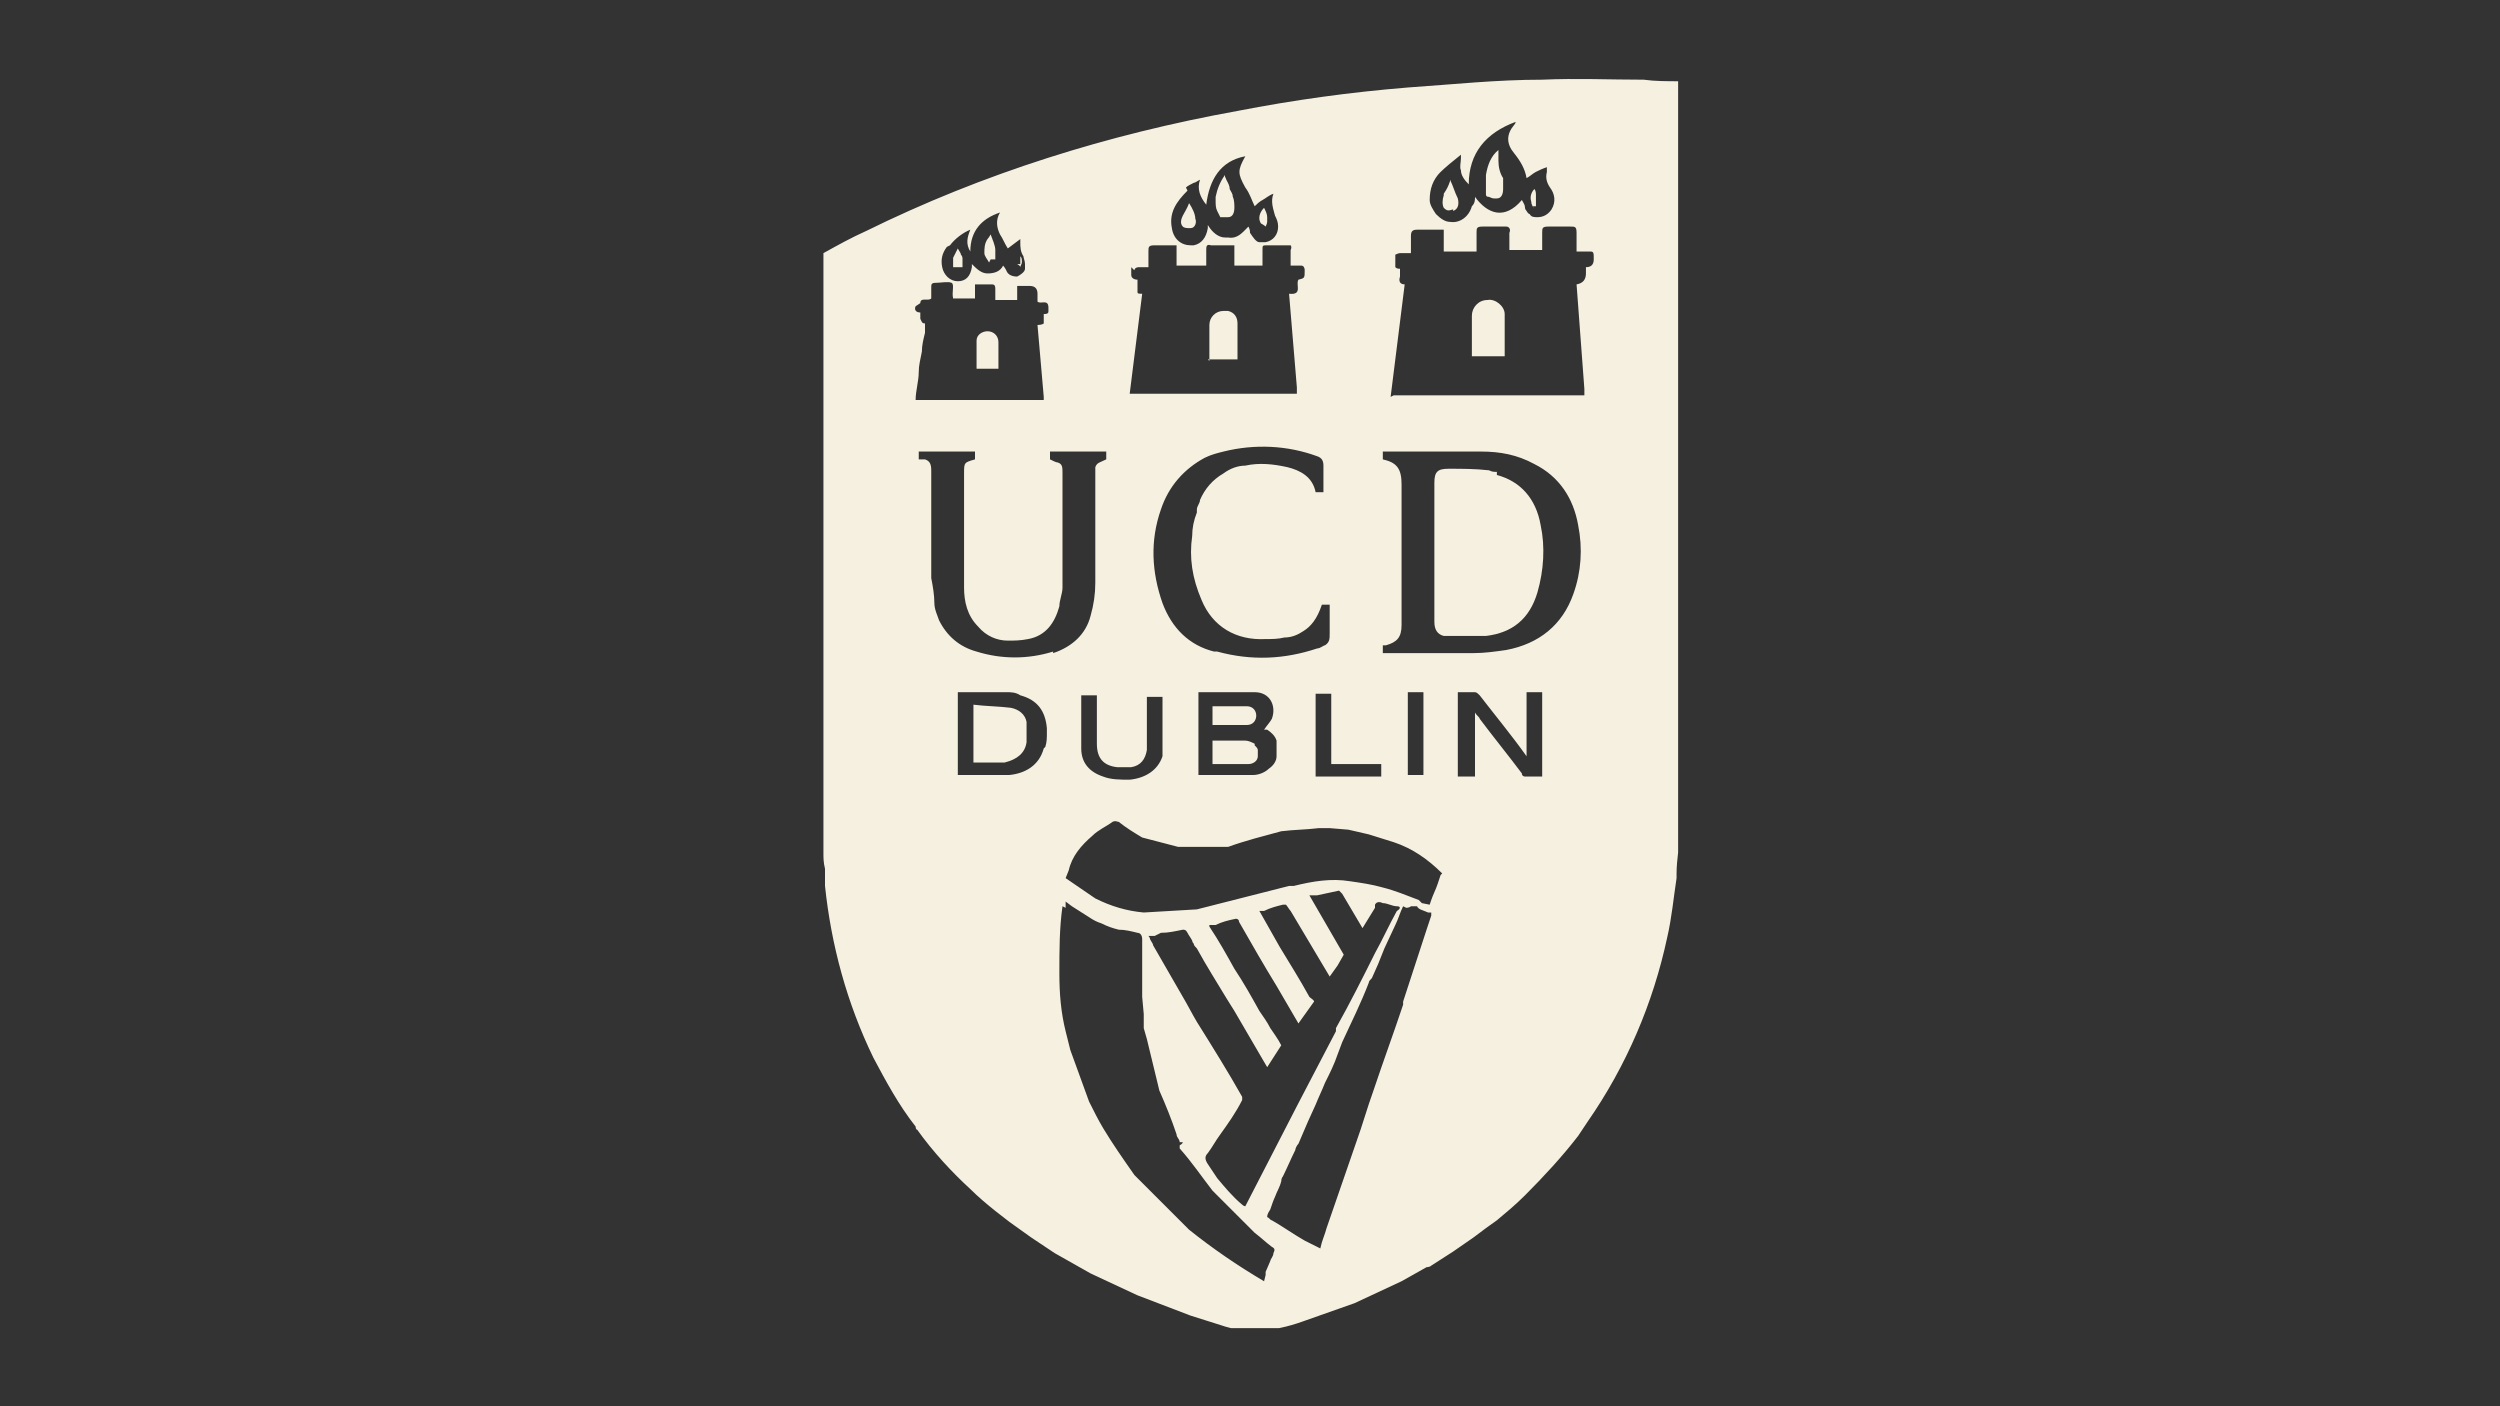 <?xml version="1.0" encoding="UTF-8"?>
<svg xmlns="http://www.w3.org/2000/svg" xmlns:xlink="http://www.w3.org/1999/xlink" id="a" width="160" height="90" version="1.1" viewBox="0 0 160 90">
  <rect x="0" y="0" width="160" height="90" fill="#333333" stroke="none"/>
  <defs>
    <style>
      .cls-1 {
        clip-path: url(#clippath);
      }

      .cls-2 {
        fill: none;
      }

      .cls-2, .cls-3 {
        stroke-width: 0px;
      }

      .cls-3 {
        fill: #f5f0e0;
      }
    </style>
    <clipPath id="clippath">
      <rect class="cls-2" x="52.5" y="5" width="54.9" height="80"></rect>
    </clipPath>
  </defs>
  <g class="cls-1">
    <path class="cls-3" d="M66.8,47.9c-.3,1.1-1.2,1.6-2.2,1.7-1.1,0-2.2,0-3.3,0h0v-5.3c1,0,2.1,0,3.1,0,.3,0,.6,0,.9.2,1.1.3,1.6,1,1.7,2.1,0,.1,0,.2,0,.3,0,.3,0,.6-.1.9M58.9,19.4s0,0,0,0c0-.4.5-.1.7-.3,0-.2,0-.4,0-.7,0,0,0,0,0,0h0c0-.2,0-.3.3-.3h0c.3,0,.8-.1,1,0,.2.1,0,.6.1,1h1.4c0-.2,0-.5,0-.7,0-.1,0-.2,0-.2,0,0,.1,0,.2,0,.3,0,.6,0,.8,0,.2,0,.3,0,.3.3,0,.2,0,.5,0,.7h1.4c0-.2,0-.4,0-.6,0-.2,0-.3,0-.3,0,0,.2,0,.3,0,.2,0,.4,0,.5,0q.5,0,.5.5v.5c.2.2.7-.2.7.4,0,0,0,.1,0,.2,0,.1,0,.2-.3.2,0,.2,0,.4,0,.6,0,0-.1.1-.4.1l.4,4.6h0s0,0,0,0v.2s-8.2,0-8.2,0c0-.6.2-1.2.2-1.8,0-.4.1-.8.2-1.3,0-.4.1-.8.2-1.2,0,0,0,0,0-.1h0s0,0,0,0v-.5c-.2,0-.2-.1-.3-.3,0,0,0-.2,0-.2,0,0,0-.2,0-.2-.3,0-.4-.2-.3-.4M60.8,15.7c.3-.4.8-.8,1.3-1,0,0,0,0,0,0,0,0,0,0,0,0-.2.5-.3.9,0,1.4,0-1.3.7-2.1,1.9-2.5t0,0c-.3.5-.2,1,0,1.4.2.3.3.6.5.9l.8-.6h0c0,0,0,0,0,0h0c0,0,0,.1,0,.2,0,.3,0,.6.2.9,0,.1.1.3.1.5,0,0,0,.2,0,.3,0,.2-.3.4-.5.5-.3,0-.6-.1-.7-.4,0,0-.1-.2-.2-.3-.2.4-.6.5-1,.5-.4,0-.7-.3-1-.6,0,0,0,.1,0,.2-.1.6-.4.9-.9.9-.5,0-.9-.4-1-.9-.1-.5,0-.9.3-1.3M72.6,17.3c0-.1.1-.2.3-.2.2,0,.4,0,.6,0,0-.3,0-.7,0-1,0-.3,0-.4.4-.4.4,0,.7,0,1.1,0,.1,0,.2,0,.3,0,0,0,0,.1,0,.3,0,.3,0,.6,0,1h1.9c0-.3,0-.7,0-1,0-.2,0-.4.3-.3.4,0,.8,0,1.2,0,.1,0,.2,0,.3,0,0,0,0,.1,0,.3,0,.3,0,.6,0,1h1.8c0-.4,0-.7,0-1,0-.3,0-.3.3-.3.4,0,.8,0,1.2,0,.1,0,.2,0,.3,0,0,0,.1.1,0,.3,0,.3,0,.6,0,1,.2,0,.4,0,.6,0,0,0,.1,0,.1,0,.1,0,.2.1.2.3,0,.5,0,.5-.4.6-.2.3.3,1-.6.9l.5,6h0v.4s-10.7,0-10.7,0h0s0,0,0,0l.8-6.4h0c-.2,0-.3,0-.3-.1,0,0,0-.2,0-.3,0-.2,0-.3,0-.5-.2,0-.4-.1-.4-.3,0-.1,0-.3,0-.5M75.9,12c.1-.1.3-.2.5-.3.1,0,.2-.1.4-.2,0,0,0,0,0,0,0,0,0,0,0,0-.2.6,0,1.1.4,1.6.2-1.6.9-2.8,2.5-3.1h0s0,0,0,0c-.5.9-.5,1.1,0,2,.3.4.4.8.6,1.2.1-.1.3-.3.5-.4.2-.1.4-.3.7-.4,0,0,0,0,0,0,0,0,0,0,0,0-.2.5,0,1,.1,1.4.1.2.2.4.2.7,0,.5-.3.9-.8,1-.2,0-.3,0-.4,0-.2,0-.4-.3-.6-.6,0-.1,0-.2-.1-.4-.4.4-.7.8-1.3.7,0,0-.2,0-.2,0-.4,0-.8-.3-1.1-.8,0,0,0,0,0,0,0,0,0,.1,0,.2-.1.6-.4,1-.9,1.1,0,0-.1,0-.2,0-.6,0-1.1-.4-1.2-1.1-.2-1,.3-1.7,1-2.4M89,25.4l.9-7.2s0,0,0,0c-.3,0-.4-.2-.3-.5,0-.2,0-.3,0-.5,0,0,0,0,0,0-.1,0-.2,0-.3-.1,0,0,0,0,0,0,0-.3,0-.5,0-.8,0,0,0,0,0,0,0,0,.2-.1.3-.1.2,0,.4,0,.7,0,0-.4,0-.8,0-1.1,0,0,0,0,0,0,0-.3.1-.4.4-.4.5,0,.9,0,1.4,0,.1,0,.2,0,.3,0,0,0,0,.1,0,.3h0v1.1h0c0,0,2.1,0,2.1,0,0-.4,0-.8,0-1.2,0-.3,0-.4.4-.4.5,0,.9,0,1.4,0,0,0,0,0,.1,0,.2,0,.3.2.2.4,0,.4,0,.7,0,1.1h2.1c0-.4,0-.8,0-1.1,0-.3,0-.4.4-.4.5,0,.9,0,1.4,0,0,0,0,0,0,0h0c.3,0,.4,0,.4.4,0,.4,0,.8,0,1.2h.6c.1,0,.2,0,.3,0,.2,0,.2.1.2.5h0q0,.5-.5.5c0,.1,0,.3,0,.4q0,.6-.6.7l.5,6.7h0v.4c0,0,0,0,0,0h0s-12.2,0-12.2,0h0s0,0,0,0ZM92.1,11.1c.4-.4.9-.8,1.4-1.2h0c0,.2,0,.2,0,.2,0,.3-.1.6,0,.8,0,.3.2.6.5.9,0-2,1.1-3.3,3-4,0,0,0,0,0,0,0,0,0,0,0,0,0,0,0,.1-.1.2-.5.6-.5,1.2,0,1.8.4.5.7,1,.8,1.6.2-.1.4-.3.6-.4.2-.1.4-.2.7-.3,0,0,0,0,0,0,0,0,0,0,0,0,0,.1,0,.2,0,.3-.1.4,0,.7.2,1,.3.4.4.9.1,1.4-.2.3-.5.5-.9.5-.2,0-.4,0-.5-.2,0,0-.1,0-.2-.2,0,0,0,0,0,0,0,0-.1-.1-.1-.2,0-.2-.1-.3-.2-.5-1.1,1.3-2.2.9-3-.2,0,.2,0,.4-.2.6-.2.7-.8,1.1-1.4,1-.3,0-.6-.2-.9-.5-.2-.3-.4-.6-.4-.9,0-.7.2-1.3.7-1.8M100.7,38c-.7,2-2.2,3.2-4.3,3.6-.7.1-1.4.2-2.1.2,0,0-.1,0-.2,0-1.5,0-3.1,0-4.6,0-.2,0-.5,0-.7,0s-.2,0-.3,0v-.5c0,0,.1,0,.2,0,.7-.2,1-.5,1-1.3,0-.9,0-1.7,0-2.6v-6.4c0-1-.3-1.4-1.2-1.6v-.5h.4c1.9,0,3.8,0,5.6,0,0,0,.2,0,.3,0,1.2,0,2.3.2,3.4.8,1.6.8,2.5,2.2,2.8,3.9.3,1.5.2,3-.3,4.4M98.7,49.7c-.4,0-.7,0-1.1,0,0,0,0,0,0,0,0,0-.2,0-.2-.2-.9-1.2-1.8-2.3-2.7-3.5,0-.1-.2-.2-.3-.4v4.1h-1.1s0-5.4,0-5.4h0c.4,0,.8,0,1.1,0,.1,0,.2.1.3.2,1,1.3,2,2.5,3,3.9v-4.1h0s1,0,1,0v5.3ZM91.1,44.3v5.3h0s-1,0-1,0h0v-5.3h0s1,0,1,0h0ZM88.4,49.7h-4.2v-5.3h1v4.5h3.2v.8ZM77.7,41.7c-1.6-.4-2.7-1.5-3.3-3.1-.7-2-.8-4-.1-6,.5-1.5,1.5-2.6,2.8-3.3.4-.2.8-.3,1.2-.4,2-.5,4.1-.4,6,.3.3.1.4.3.4.6,0,.6,0,1.1,0,1.7h-.5c-.2-1-1-1.4-1.8-1.6-.9-.2-1.8-.3-2.7-.1-.5,0-1,.2-1.4.5-.7.4-1.2,1-1.5,1.7,0,.2-.2.4-.2.6,0,0,0,.1,0,.2s0,0,0,0c-.2.5-.3,1-.3,1.5-.2,1.4,0,2.7.6,4.1.7,1.7,2.2,2.6,4.1,2.5.4,0,.8,0,1.2-.1.5,0,.9-.2,1.2-.4.5-.3.9-.8,1.2-1.7h0s.5,0,.5,0c0,.5,0,.9,0,1.4,0,.1,0,.2,0,.4,0,.4,0,.6-.3.8-.1,0-.3.2-.5.2-2.1.7-4.2.8-6.4.2M81.7,48.4c0,.3-.2.6-.5.8-.2.2-.6.4-1,.4-.5,0-1,0-1.4,0-.7,0-1.4,0-2.1,0,0,0,0,0,0,0v-5.3h0s0,0,0,0c1.2,0,2.4,0,3.6,0,1,0,1.4.9,1.1,1.7t0,0h0s0,0,0,0c-.1.2-.3.4-.5.7,0,0,0,0,0,0,0,0,.1,0,.2,0,.3.2.5.4.6.7,0,0,0,0,0,0,0,0,0,0,0,0,0,.2,0,.4,0,.7M74.4,47.9c0,.1,0,.2,0,.4,0,0,0,0,0,.1-.3.9-1.1,1.4-2.1,1.5-.6,0-1.2,0-1.7-.2-.9-.3-1.4-.9-1.4-1.8,0-1.1,0-2.3,0-3.4h0s1,0,1,0v3.1c0,.9.4,1.4,1.3,1.5.3,0,.6,0,.9,0,.6-.1.9-.5,1-1.1,0,0,0-.2,0-.2,0-1,0-1.9,0-2.9,0,0,0,0,0,0v-.3h1s0,.3,0,.3c0,.9,0,1.8,0,2.7,0,.2,0,.4,0,.5M67.4,41.7c-1.6.5-3.3.5-4.9,0-1.1-.3-1.9-1-2.4-2-.1-.3-.3-.7-.3-1.1,0-.5-.1-1.1-.2-1.6,0-2.2,0-4.3,0-6.5,0-.1,0-.2,0-.4,0-.4-.1-.6-.4-.7,0,0-.2,0-.4,0h0s0,0,0,0v-.5h3.6s0,0,0,0v.5c-.7.2-.7.2-.7.9,0,1,0,2,0,3,0,1.4,0,2.9,0,4.3,0,.9.2,1.8.9,2.5.5.6,1.2.9,1.9.9.4,0,.8,0,1.3-.1,1.1-.2,1.7-1,2-2.1,0-.4.2-.8.2-1.2,0-.2,0-.4,0-.7,0-2.1,0-4.3,0-6.4v-.2c0-.4,0-.6-.3-.7-.1,0-.3-.1-.5-.2v-.5h3.6s0,0,0,0v.5c-.4.2-.6.2-.7.5,0,0,0,.2,0,.3,0,0,0,0,0,0h0c0,0,0,.2,0,.3,0,2.3,0,4.5,0,6.8,0,.7-.1,1.4-.3,2.1-.3,1.2-1.2,2-2.4,2.4M68.2,58.1c0-.1,0-.3,0-.4l.4.3h0s0,0,0,0l1.1.7c.3.2.5.3.8.4.4.2.7.3,1.1.4.4,0,.8.1,1.2.2h0c.2,0,.3.2.3.4,0,.5,0,1,0,1.5,0,.4,0,.7,0,1.1v1.1s.1,1.1.1,1.1v.9c0,0,.2.7.2.7l.8,3.3c.4.9.8,1.9,1.1,2.8,0,.2.2.3.2.5,0,0,0,0,0,0h0c.1,0,.2,0,.2,0,0,0,0,.1-.2.2v.2c.8.9,1.4,1.8,2.1,2.7,0,0,0,0,0,0,.9.9,1.8,1.8,2.7,2.7.4.3.7.6,1.1.9.2.1.2.2.1.4h0c0,.2-.2.4-.2.5l-.3.7v.2c0,0,0,0,0,0h0s-.1.4-.1.4c-1.7-1-3.3-2.1-4.8-3.3l-3.5-3.5c-.7-1-1.4-2-2-3-.3-.5-.6-1.1-.9-1.7-.4-1.1-.8-2.2-1.2-3.3-.1-.4-.2-.8-.3-1.2-.3-1.2-.4-2.4-.4-3.7,0-1.5,0-2.9.2-4.3M74.3,59.7c.5,0,.9-.1,1.4-.2.1,0,.2,0,.3.2.1.2.2.3.3.5,0,0,0,.1.1.2,0,.1.1.2.2.3.6,1.1,1.3,2.2,1.9,3.2.2.3.3.5.5.8.7,1.2,1.4,2.4,2.1,3.6h0l.9-1.4h0c-.2-.4-.5-.8-.7-1.1-.2-.4-.5-.8-.7-1.1-.5-.9-1-1.8-1.6-2.7-.5-.9-1-1.8-1.6-2.7,0,0,0,0,0,0s0,0,0-.1h.4c0,0,0,0,0,0,.4-.2.8-.3,1.3-.4,0,0,.2,0,.2.2.8,1.4,1.6,2.8,2.4,4.1l1.4,2.4,1-1.4h0s0,0,0,0c0-.1-.2-.2-.3-.3-.6-1.1-1.3-2.2-1.9-3.2l-1.3-2.3h0s.3,0,.3,0c.4-.2.8-.3,1.2-.4,0,0,.2,0,.2,0,0,0,0,0,0,0,.1.1.2.3.3.4l2.5,4.2h0s.5-.7.5-.7l.4-.7-2.2-3.8h.2s.3,0,.3,0h0l1.4-.3c0,0,.1.1.2.2.4.7.9,1.5,1.3,2.2h0s.8-1.3.8-1.3c0,0,0-.2,0-.2.1-.2.3-.2.5-.1.3,0,.6.2.9.2.3,0,.2.2,0,.3-.5.9-.9,1.8-1.4,2.7-.8,1.6-1.6,3.2-2.5,4.8,0,0,0,.1,0,.2,0,.3,0,.5,0,.8,0-.3,0-.5,0-.8l-2.4,4.6-1.7,3.3-1.7,3.3c0,0-.1,0-.2-.1-.6-.5-1.1-1.1-1.6-1.7-.2-.3-.4-.6-.6-.9-.2-.3-.2-.5,0-.7,0,0,0,0,0,0,.3-.4.5-.8.8-1.2.5-.7,1-1.4,1.4-2.2v-.2s0,0,0,0c-.9-1.6-1.9-3.2-2.9-4.8,0,0,0,0,0,0-.3-.5-.6-1.1-.9-1.6l-1.9-3.3c0-.1-.1-.2-.2-.4,0,0,0-.1-.1-.2h.4ZM90,58.1c0,0,.2,0,.3-.1h.4c0,.1.2.2.2.2l.5.2c0,0,.1,0,.2,0,0,0,0,.1,0,.2h0c-.1.3-.2.6-.3.9l-1.5,4.6h0c0,0,0,.2,0,.2-.6,1.8-1.3,3.7-1.9,5.5-.4,1.1-.7,2.2-1.1,3.3l-1.9,5.5c-.1.4-.3.8-.4,1.3l-1-.5c-.7-.4-1.4-.9-2.1-1.3-.1,0-.2-.2-.3-.2,0-.1,0-.2.2-.5,0,0,0,0,0,0h0c.1-.3.2-.6.3-.8.1-.3.3-.6.4-1,0,0,0-.2.1-.3.3-.6.5-1.1.8-1.7,0-.1.1-.3.2-.4l.6-1.4.5-1.1c.2-.5.4-.9.6-1.4.3-.6.6-1.2.8-1.8l.3-.8c.6-1.3,1.2-2.5,1.7-3.8,0-.1.1-.2.2-.3l.4-.9.4-1,.7-1.5c.2-.4.3-.8.5-1.2,0,0,0,0,0,0M89.6,64.4h0c0,0,0,.1,0,.2,0,0,0-.1,0-.2M92.2,56l-.2.6c-.1.3-.3.7-.4,1h0s-.1.3-.1.3h0s-.5-.1-.5-.1c0,0-.2-.2-.2-.2-.8-.3-1.5-.6-2.3-.8-.7-.2-1.4-.3-2.1-.4-1.2-.2-2.4,0-3.6.3h-.3c0,0-5.9,1.5-5.9,1.5l-3.4.2c-1.1-.1-2.1-.4-3.1-.9l-1.9-1.3h0c0,0,.2-.5.2-.5.2-.9.8-1.6,1.5-2.2.4-.4.9-.6,1.3-.9.2-.1.3,0,.4,0,.5.4,1,.7,1.5,1,.8.2,1.5.4,2.3.6.1,0,.2,0,.3,0h2.9c1.1-.4,2.3-.7,3.4-1,.8-.1,1.6-.1,2.4-.2h.7s1.2.1,1.2.1l1.3.3,1.6.5c1.2.4,2.2,1.1,3.1,2h0ZM107.3,55.9c0-.9.2-1.8.2-2.7,0-8.8,0-17.6,0-26.4V5.2c-.8,0-1.6,0-2.3-.1-2.2,0-4.3-.1-6.5,0-2.9,0-5.7.3-8.6.5-3.7.3-7.3.8-10.9,1.5-8.3,1.5-16.3,4-23.8,7.7-.9.4-1.8.9-2.7,1.4v38.4c0,.3,0,.6.1,1,0,.2,0,.3,0,.5h0c0,.2,0,.4,0,.6.4,3.8,1.4,7.5,3.1,11,.8,1.5,1.6,3,2.7,4.4,0,0,0,.2.1.2,1,1.4,2.2,2.7,3.4,3.8.5.5,1.1,1,1.6,1.4l.9.7,1.4,1,1.5,1,2.3,1.3,3,1.4,3.4,1.3c.6.2,1.3.4,1.9.6,1.7.6,3.5.4,5.2-.2l3.4-1.2,3-1.4,1.6-.9c0,0,.2,0,.3-.1l1.4-.9,1.3-.9.8-.6.7-.5c.6-.5,1.2-1,1.8-1.6,1.2-1.2,2.4-2.5,3.4-3.8.2-.3.4-.6.6-.9,2.5-3.6,4.2-7.6,5.1-11.8.3-1.3.4-2.5.6-3.8h0Z"></path>
    <path class="cls-3" d="M95.8,30.2c-.2,0-.3,0-.5-.1-.9-.1-1.7-.1-2.6-.1-.7,0-.9.2-.9.9v4.2h0s0,0,0,0c0,1.6,0,3.1,0,4.7,0,.5.2.8.6.9.1,0,.3,0,.5,0,.7,0,1.5,0,2.2,0,1.7-.2,2.8-1.1,3.3-2.8.4-1.4.5-2.9.2-4.3-.3-1.7-1.3-2.8-2.8-3.2"></path>
    <path class="cls-3" d="M80.3,47.6c-.2-.1-.4-.2-.6-.2-.7,0-1.4,0-2.1,0v1.5c.8,0,1.5,0,2.3,0,.3,0,.6-.2.6-.5,0-.1,0-.3,0-.4,0-.1-.1-.2-.2-.3"></path>
    <path class="cls-3" d="M79.8,46.4c.4,0,.6-.3.6-.6,0-.3-.2-.6-.6-.6-.4,0-.7,0-1.1,0-.4,0-.7,0-1.1,0v1.2c.4,0,.7,0,1.1,0,.4,0,.7,0,1.1,0"></path>
    <path class="cls-3" d="M65.7,46.2c-.1-.5-.5-.8-1-.9-.8-.1-1.6-.1-2.4-.2v3.7c.5,0,1,0,1.5,0,0,0,0,0,.1,0,.1,0,.2,0,.3,0,0,0,0,0,.1,0,.8-.2,1.3-.6,1.4-1.3,0-.3,0-.7,0-1,0,0,0-.1,0-.2"></path>
    <path class="cls-3" d="M96.3,22.8c0-.5,0-.9,0-1.4,0-.4,0-.9,0-1.3,0-.5-.6-1-1.1-.9-.6,0-1,.5-1,1,0,.8,0,1.6,0,2.4,0,0,0,.2,0,.2h2.1Z"></path>
    <path class="cls-3" d="M77.3,23h1.9c0-.8,0-1.6,0-2.3h0c0-.4-.2-.7-.6-.8,0,0,0,0,0,0-.1,0-.2,0-.3,0-.5,0-.9.4-.9.9,0,.8,0,1.5,0,2.3Z"></path>
    <path class="cls-3" d="M62.5,23.6h1.4c0-.6,0-1.2,0-1.7,0-.4-.3-.7-.7-.7-.3,0-.7.2-.7.6,0,.6,0,1.2,0,1.8h0Z"></path>
    <path class="cls-3" d="M95.1,11.8c0,0,0,.1,0,.2,0,0,0,0,0,.1,0,0,0,.2,0,.3,0,.1,0,.2.2.2,0,0,.2.1.3.1,0,0,.1,0,.2,0,.3,0,.4-.3.4-.6,0-.2,0-.4,0-.5,0,0,0-.1,0-.2-.2-.3-.3-.7-.3-1.1,0-.2,0-.4,0-.7-.5.4-.7,1-.8,1.6,0,.2,0,.3,0,.5,0,0,0,0,0,0"></path>
    <path class="cls-3" d="M93,13.5s0,0,0,0c.3-.1.4-.4.3-.8,0,0,0,0,0,0-.2-.4-.3-.8-.5-1.2,0,0,0,0,0,.1-.1.3-.2.5-.4.8,0,0,0,0,0,.1-.1.3-.1.6,0,.8.2.2.3.2.6.1"></path>
    <path class="cls-3" d="M98.1,13.2s.2,0,.2,0c0,0,0,0,0,0,0-.2,0-.4,0-.5,0,0,0,0,0,0,0,0,0-.2,0-.2,0-.1,0-.3-.1-.4,0,0,0,0,0,0h0s0,0,0,0c-.2.2-.3.5-.2.8,0,.2.1.3.2.5"></path>
    <path class="cls-3" d="M78.1,13.9h0s0,0,0,0c0,0,0,0,0,0,0,0,0,0,.1,0,0,0,0,0,0,0,.1,0,.3,0,.4,0,.3,0,.4-.3.4-.6,0,0,0,0,0,0,0-.2,0-.5-.1-.7,0-.2-.1-.3-.2-.5,0-.3-.2-.5-.3-.8,0,0,0,0,0-.1h0c-.3.4-.5.9-.6,1.4,0,0,0,.1,0,.2,0,.3,0,.5.1.7,0,0,0,0,0,0"></path>
    <path class="cls-3" d="M76.2,14.6s0,0,0,0c.3,0,.4-.4.3-.6,0-.3-.2-.7-.4-1,0,0,0,0,0,0-.1.3-.3.6-.4.8-.1.2-.2.5,0,.7.1.1.3.1.4.1"></path>
    <path class="cls-3" d="M81,14.5h0c0,0,.1-.2.1-.3,0-.1,0-.2,0-.3,0-.2-.1-.4-.2-.6,0,0,0,0,0,0-.3.3-.4.7-.2,1,0,0,.2.1.3.2"></path>
    <path class="cls-3" d="M63.4,16.6s.3,0,.3,0c0-.1,0-.2,0-.3s0-.2,0-.3c0-.3-.2-.7-.3-1,0,0-.1.2-.2.3-.2.3-.2.6-.2.9,0,.2.2.4.3.6"></path>
    <path class="cls-3" d="M61.3,17.1c0,0,.3,0,.3,0,0,0,0,0,0,0,0,0,0,0,0-.1,0,0,0,0,0,0,0,0,0-.2,0-.3,0,0,0,0,0-.1,0,0,0,0,0,0,0-.1,0-.2-.1-.3,0-.1-.1-.2-.2-.4,0,0,0,0,0,0-.1.2-.2.4-.3.6,0,.2,0,.4,0,.6,0,0,0,0,0,0"></path>
    <path class="cls-3" d="M65.1,16.9c0,0,.2.1.2.2,0-.1.1-.2.1-.3,0,0,0,0,0,0,0-.2,0-.3-.1-.4,0,0,0-.1,0-.1h0c0,.1,0,.2,0,.3,0,0,0,0,0,0,0,0,0,.2,0,.3h0s0,0,0,0c0,0,0,0,0,0"></path>
  </g>
</svg>
